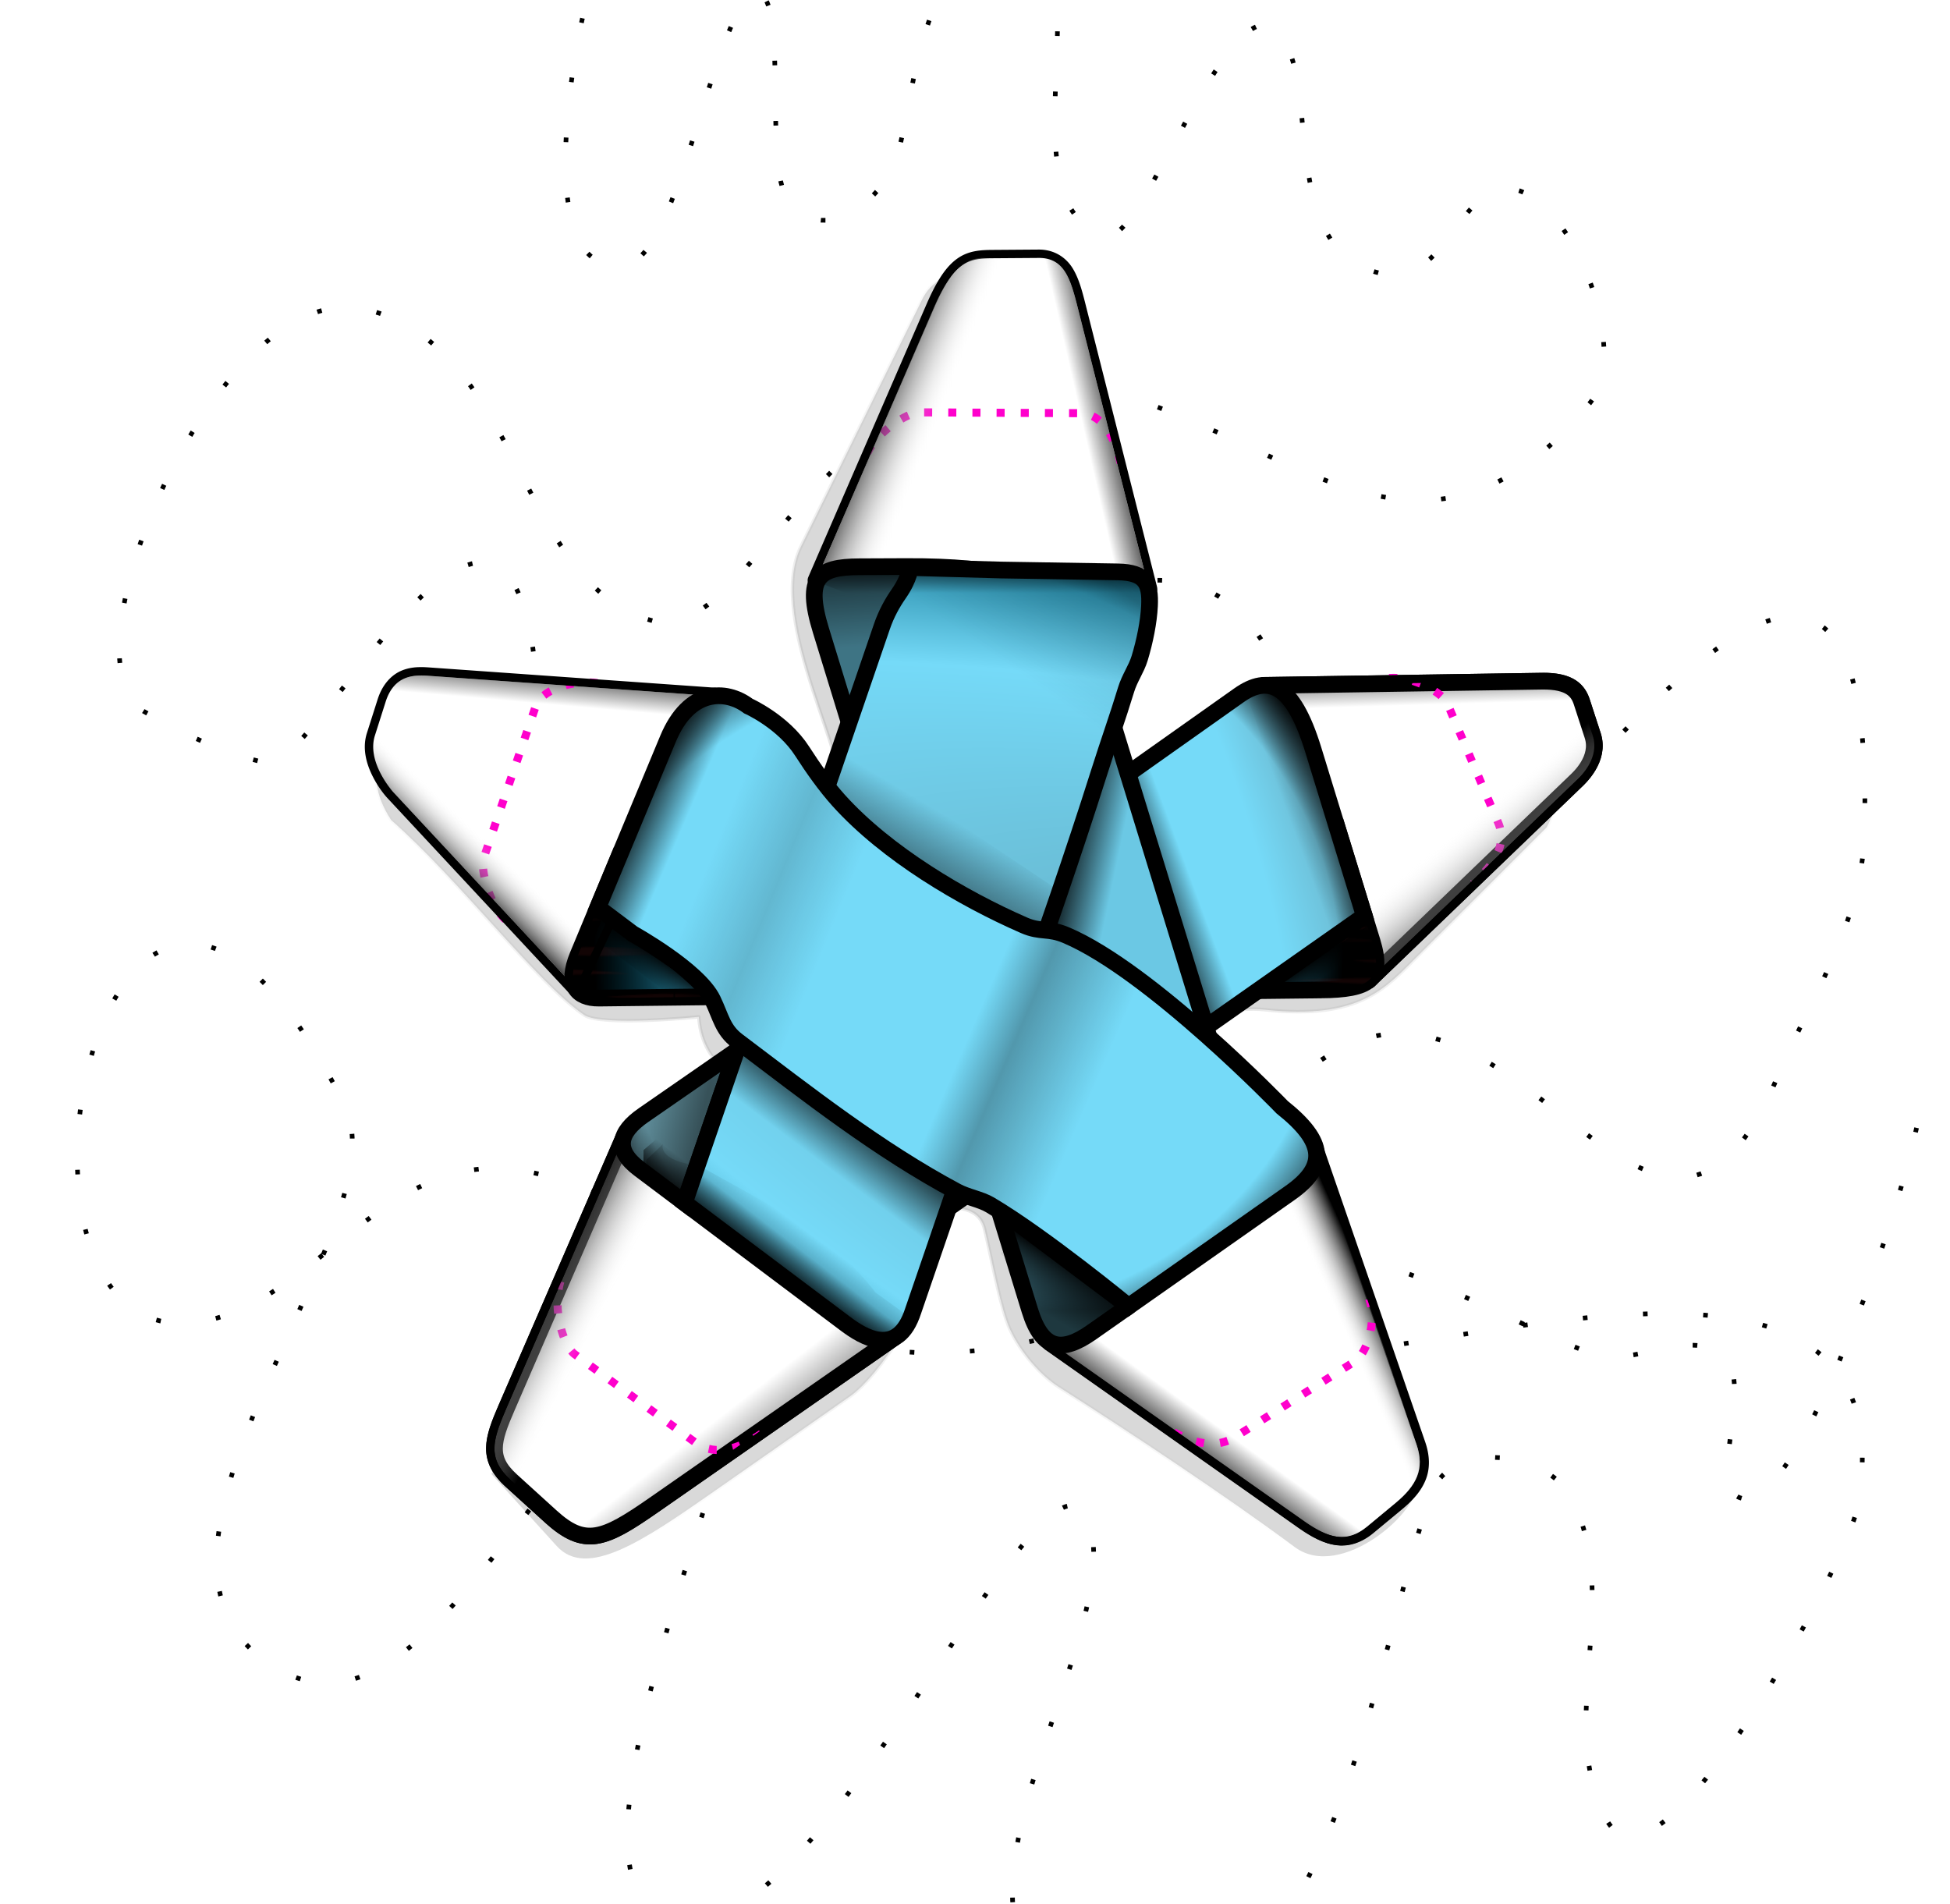 <?xml version="1.0" encoding="UTF-8" standalone="no"?>
<!-- Created with Inkscape (http://www.inkscape.org/) -->

<svg
   width="124.469mm"
   height="121.55mm"
   viewBox="0 0 124.469 121.55"
   version="1.1"
   id="svg22659"
   inkscape:version="1.2.1 (9c6d41e410, 2022-07-14)"
   sodipodi:docname="STAR-RIBBON.svg"
   xmlns:inkscape="http://www.inkscape.org/namespaces/inkscape"
   xmlns:sodipodi="http://sodipodi.sourceforge.net/DTD/sodipodi-0.dtd"
   xmlns:xlink="http://www.w3.org/1999/xlink"
   xmlns="http://www.w3.org/2000/svg"
   xmlns:svg="http://www.w3.org/2000/svg">
  <sodipodi:namedview
     id="namedview22661"
     pagecolor="#ffffff"
     bordercolor="#000000"
     borderopacity="0.25"
     inkscape:showpageshadow="2"
     inkscape:pageopacity="0.0"
     inkscape:pagecheckerboard="0"
     inkscape:deskcolor="#d1d1d1"
     inkscape:document-units="mm"
     showgrid="false"
     inkscape:zoom="1.0847989"
     inkscape:cx="331.39782"
     inkscape:cy="308.35207"
     inkscape:window-width="1920"
     inkscape:window-height="1017"
     inkscape:window-x="-8"
     inkscape:window-y="-8"
     inkscape:window-maximized="1"
     inkscape:current-layer="layer1" />
  <defs
     id="defs22656">
    <radialGradient
       inkscape:collect="always"
       xlink:href="#linearGradient22381"
       id="radialGradient22395"
       cx="1972.049"
       cy="784.679"
       fx="1972.049"
       fy="784.679"
       r="497.385"
       gradientTransform="matrix(1,0,0,1.072,-1507.355,-904.483)"
       gradientUnits="userSpaceOnUse" />
    <linearGradient
       inkscape:collect="always"
       id="linearGradient22381">
      <stop
         style="stop-color:#000000;stop-opacity:1;"
         offset="0"
         id="stop22377" />
      <stop
         style="stop-color:#000000;stop-opacity:0;"
         offset="1"
         id="stop22379" />
    </linearGradient>
    <filter
       inkscape:collect="always"
       style="color-interpolation-filters:sRGB"
       id="filter16735"
       x="-0.072"
       y="-0.067"
       width="1.145"
       height="1.134">
      <feGaussianBlur
         inkscape:collect="always"
         stdDeviation="25.708"
         id="feGaussianBlur16737" />
    </filter>
    <linearGradient
       inkscape:collect="always"
       xlink:href="#linearGradient8705"
       id="linearGradient8699"
       x1="1931.39"
       y1="466.919"
       x2="2090.784"
       y2="430.753"
       gradientUnits="userSpaceOnUse"
       gradientTransform="matrix(0.087,0,0,0.087,-98.498,35.684)" />
    <linearGradient
       inkscape:collect="always"
       id="linearGradient8705">
      <stop
         style="stop-color:#ffffff;stop-opacity:1;"
         offset="0.793"
         id="stop8701" />
      <stop
         style="stop-color:#000000;stop-opacity:1;"
         offset="1"
         id="stop8703" />
    </linearGradient>
    <linearGradient
       inkscape:collect="always"
       xlink:href="#linearGradient8751"
       id="linearGradient8745"
       gradientUnits="userSpaceOnUse"
       x1="1976.226"
       y1="493.836"
       x2="1876.742"
       y2="454.555"
       gradientTransform="matrix(0.087,0,0,0.087,-98.498,35.684)" />
    <linearGradient
       inkscape:collect="always"
       id="linearGradient8751">
      <stop
         style="stop-color:#ffffff;stop-opacity:0"
         offset="0.499"
         id="stop8747" />
      <stop
         style="stop-color:#000000;stop-opacity:1;"
         offset="1"
         id="stop8749" />
    </linearGradient>
    <linearGradient
       inkscape:collect="always"
       xlink:href="#linearGradient5257"
       id="linearGradient8777"
       x1="2258.453"
       y1="783.392"
       x2="2252.427"
       y2="589.586"
       gradientUnits="userSpaceOnUse"
       gradientTransform="matrix(0.087,0,0,0.087,-98.498,35.684)" />
    <linearGradient
       inkscape:collect="always"
       id="linearGradient5257">
      <stop
         style="stop-color:#ffffff;stop-opacity:1;"
         offset="0.794"
         id="stop5253" />
      <stop
         style="stop-color:#000000;stop-opacity:1;"
         offset="1"
         id="stop5255" />
    </linearGradient>
    <linearGradient
       inkscape:collect="always"
       xlink:href="#linearGradient8787"
       id="linearGradient8781"
       gradientUnits="userSpaceOnUse"
       x1="2222.043"
       y1="650.216"
       x2="2339.655"
       y2="793.906"
       gradientTransform="matrix(0.087,0,0,0.087,-98.498,35.684)" />
    <linearGradient
       inkscape:collect="always"
       id="linearGradient8787">
      <stop
         style="stop-color:#ffffff;stop-opacity:0;"
         offset="0.654"
         id="stop8783" />
      <stop
         style="stop-color:#000000;stop-opacity:1;"
         offset="1"
         id="stop8785" />
    </linearGradient>
    <linearGradient
       inkscape:collect="always"
       xlink:href="#linearGradient10622"
       id="linearGradient8753"
       x1="1607.496"
       y1="778.089"
       x2="1624.024"
       y2="589.168"
       gradientUnits="userSpaceOnUse"
       gradientTransform="matrix(0.087,0,0,0.087,-98.498,35.684)" />
    <linearGradient
       inkscape:collect="always"
       id="linearGradient10622">
      <stop
         style="stop-color:#ffffff;stop-opacity:1;"
         offset="0.816"
         id="stop10618" />
      <stop
         style="stop-color:#000000;stop-opacity:1;"
         offset="1"
         id="stop10620" />
    </linearGradient>
    <linearGradient
       inkscape:collect="always"
       xlink:href="#linearGradient8763"
       id="linearGradient8757"
       gradientUnits="userSpaceOnUse"
       x1="1645.97"
       y1="704.13"
       x2="1594.637"
       y2="757.605"
       gradientTransform="matrix(0.087,0,0,0.087,-98.498,35.684)" />
    <linearGradient
       inkscape:collect="always"
       id="linearGradient8763">
      <stop
         style="stop-color:#ffffff;stop-opacity:0;"
         offset="0.502"
         id="stop8759" />
      <stop
         style="stop-color:#000000;stop-opacity:1;"
         offset="1"
         id="stop8761" />
    </linearGradient>
    <radialGradient
       inkscape:collect="always"
       xlink:href="#linearGradient3077"
       id="radialGradient3069"
       gradientUnits="userSpaceOnUse"
       gradientTransform="matrix(0.096,0.007,-0.018,0.258,-77.52,-151.312)"
       cx="1756.458"
       cy="861.527"
       fx="1756.458"
       fy="861.527"
       r="268.308" />
    <linearGradient
       inkscape:collect="always"
       id="linearGradient3077">
      <stop
         style="stop-color:#75daf8;stop-opacity:1;"
         offset="0"
         id="stop3071" />
      <stop
         style="stop-color:#75daf8;stop-opacity:1;"
         offset="0.598"
         id="stop3073" />
      <stop
         style="stop-color:#006380;stop-opacity:1;"
         offset="1"
         id="stop3075" />
    </linearGradient>
    <radialGradient
       inkscape:collect="always"
       xlink:href="#linearGradient13830"
       id="radialGradient13832"
       cx="1954.978"
       cy="937.604"
       fx="1954.978"
       fy="937.604"
       r="294.808"
       gradientTransform="matrix(0.083,6.1183026e-4,-0.001,0.161,-88.358,-48.27)"
       gradientUnits="userSpaceOnUse" />
    <linearGradient
       inkscape:collect="always"
       id="linearGradient13830">
      <stop
         style="stop-color:#000000;stop-opacity:0;"
         offset="0.687"
         id="stop13828" />
      <stop
         style="stop-color:#000000;stop-opacity:1;"
         offset="0.978"
         id="stop13826" />
    </linearGradient>
    <pattern
       inkscape:collect="always"
       xlink:href="#pattern6327"
       id="pattern2349"
       patternTransform="matrix(0.087,0.001,-0.001,0.087,-278.503,98.686)" />
    <pattern
       patternUnits="userSpaceOnUse"
       width="152.18"
       height="145.631"
       patternTransform="translate(-2093.635,944.109)"
       id="pattern6327">
      <path
         id="use6325"
         style="display:inline;opacity:0.15;fill:#782121;fill-opacity:1;stroke:none;stroke-width:1px;stroke-linecap:butt;stroke-linejoin:miter;stroke-opacity:1"
         d="M 102.877,0.004 C 83.408,0.091 44.59,2.026 44.59,2.026 c 0,0 38.836,1.297 58.287,1.293 13.471,-0.004 34.04,-0.583 49.303,-1.07 V 0.979 C 136.916,0.502 116.346,-0.055 102.877,0.004 Z M 2.203,6.756 C 1.448,6.756 0.713,6.758 -6.7288004e-5,6.764 V 13.334 C 22.808,13.323 68.342,9.979 68.342,9.979 c 0,0 -42.735,-3.205 -66.139,-3.223 z m 149.977,0.008 c -19.469,0.172 -58.287,3.773 -58.287,3.773 0,0 38.836,2.808 58.287,2.797 z M 70.685,15.702 c -13.587,0.011 -38.396,2.127 -38.396,2.127 0,0 26.435,2.206 39.676,2.215 11.292,0.008 33.838,-1.846 33.838,-1.846 0,0 -22.535,-2.377 -33.838,-2.49 -0.414,-0.004 -0.841,-0.008 -1.279,-0.008 z m -46.672,8.949 c -6.814,0.004 -16.433,0.536 -24.014,1.027 V 27.285 C 8.038,27.825 18.354,28.426 25.189,28.43 c 10.391,0.008 31.137,-1.398 31.137,-1.398 0,0 -20.737,-2.276 -31.137,-2.375 -0.381,-0.004 -0.772,-0.008 -1.176,-0.008 z m 128.166,0.416 c -6.328,0.725 -11.316,1.406 -11.316,1.406 0,0 5.027,0.669 11.316,1.393 z M 98.152,38.067 c -0.755,-5.67e-4 -1.49,0.002 -2.203,0.008 -19.469,0.172 -58.287,3.773 -58.287,3.773 0,0 38.836,2.808 58.287,2.797 15.648,-0.008 41.232,-1.548 56.23,-2.537 V 40.463 C 137.869,39.513 113.986,38.078 98.152,38.067 Z M -6.7288005e-5,40.463 v 1.645 C 6.863,41.655 12.111,41.289 12.111,41.289 c 0,0 -5.27,-0.372 -12.111,-0.826 z M 56.221,54.287 C 38.754,54.392 12.938,55.512 -6.7288005e-5,56.119 v 0.793 C 14.195,57.592 43.723,58.904 60.785,58.91 c 19.622,0.008 58.797,-1.713 58.797,-1.713 0,0 -39.157,-2.789 -58.797,-2.91 -1.438,-0.008 -2.964,-0.011 -4.564,0 z m 95.959,1.832 c -4.841,0.228 -8.154,0.393 -8.154,0.393 0,0 3.208,0.164 8.154,0.4 z M 1.734,71.645 c -0.595,-4.54e-4 -1.173,0.003 -1.734,0.008 v 5.174 C 17.962,76.815 53.82,74.184 53.82,74.184 c 0,0 -33.655,-2.525 -52.086,-2.539 z m 148.221,0 c -0.595,-4.54e-4 -1.173,0.003 -1.734,0.008 -15.332,0.135 -45.902,2.971 -45.902,2.971 0,0 30.584,2.211 45.902,2.203 1.19,-6.42e-4 2.627,-0.04 3.959,-0.062 v -5.086 c -0.72,-0.008 -1.544,-0.034 -2.225,-0.034 z M 49.211,84.76 c -0.522,-3.78e-4 -1.031,0.002 -1.523,0.008 -13.451,0.118 -40.272,2.592 -40.272,2.592 0,0 26.832,1.926 40.272,1.918 15.758,-0.008 47.219,-2.303 47.219,-2.303 0,0 -29.525,-2.201 -45.695,-2.213 z m 69.553,8.387 c -0.371,-4.16e-4 -0.732,0.002 -1.082,0.008 -9.561,0.118 -28.625,2.592 -28.625,2.592 0,0 19.072,1.926 28.625,1.918 11.201,-0.008 33.563,-2.303 33.563,-2.303 0,0 -20.987,-2.201 -32.48,-2.213 z M 51.644,107.12 c -14.516,0.065 -39.725,1.156 -51.645,1.707 v 0.512 C 8.871,109.622 35.15,110.437 51.644,110.434 c 22.808,-0.008 68.342,-1.709 68.342,-1.709 0,0 -45.537,-1.707 -68.342,-1.605 z m 49.303,7.844 c -19.469,0.115 -58.289,2.527 -58.289,2.527 0,0 38.838,1.879 58.289,1.871 14.077,-0.004 35.89,-0.835 51.232,-1.488 v -1.523 c -15.343,-0.655 -37.157,-1.47 -51.232,-1.387 z M -6.7288006e-5,116.35 v 1.523 C 9.515,117.468 17.109,117.116 17.109,117.116 c 0,0 -7.594,-0.359 -17.109,-0.766 z M 44.641,123.887 c -13.587,0.011 -38.396,2.127 -38.396,2.127 0,0 26.435,2.206 39.676,2.215 11.292,0.008 33.838,-1.846 33.838,-1.846 0,0 -22.535,-2.377 -33.838,-2.49 -0.414,-0.004 -0.841,-0.008 -1.279,-0.008 z m 80.32,7.879 c -12.502,0.008 -35.332,1.822 -35.332,1.822 0,0 24.324,1.95 36.508,1.957 7.262,0.004 19.282,-0.669 26.043,-1.082 v -0.836 c -6.759,-0.676 -18.775,-1.786 -26.043,-1.855 -0.381,-0.004 -0.772,-0.008 -1.176,-0.008 z M -6.7288006e-5,133.627 v 0.836 C 2.912,134.285 5.094,134.147 5.094,134.147 c 0,0 -2.181,-0.228 -5.094,-0.52 z M 59.957,139.112 c -0.748,-5.7e-4 -1.477,0.002 -2.184,0.008 -19.297,0.17 -57.773,3.742 -57.773,3.742 0,0 38.494,2.781 57.773,2.77 22.607,-0.011 67.738,-3.324 67.738,-3.324 0,0 -42.357,-3.178 -65.555,-3.195 z" />
    </pattern>
    <linearGradient
       inkscape:collect="always"
       xlink:href="#linearGradient5147"
       id="linearGradient8765"
       x1="1621.233"
       y1="1089.557"
       x2="1766.395"
       y2="1275.652"
       gradientUnits="userSpaceOnUse"
       gradientTransform="matrix(0.087,0,0,0.087,-98.498,35.684)" />
    <linearGradient
       inkscape:collect="always"
       id="linearGradient5147">
      <stop
         style="stop-color:#ffffff;stop-opacity:1;"
         offset="0.638"
         id="stop5143" />
      <stop
         style="stop-color:#000000;stop-opacity:1;"
         offset="1"
         id="stop5145" />
    </linearGradient>
    <linearGradient
       inkscape:collect="always"
       xlink:href="#linearGradient13090"
       id="linearGradient13084"
       gradientUnits="userSpaceOnUse"
       x1="1845.795"
       y1="1145.047"
       x2="1653.14"
       y2="1047.122"
       gradientTransform="matrix(0.087,0,0,0.087,-98.498,35.684)" />
    <linearGradient
       inkscape:collect="always"
       id="linearGradient13090">
      <stop
         style="stop-color:#ffffff;stop-opacity:0;"
         offset="0.742"
         id="stop13086" />
      <stop
         style="stop-color:#000000;stop-opacity:1;"
         offset="1"
         id="stop13088" />
    </linearGradient>
    <radialGradient
       inkscape:collect="always"
       xlink:href="#linearGradient5296"
       id="radialGradient3046"
       gradientUnits="userSpaceOnUse"
       gradientTransform="matrix(0.082,-0.053,0.168,0.26,-241.239,-69.793)"
       cx="1782.377"
       cy="914.283"
       fx="1782.377"
       fy="914.283"
       r="268.308" />
    <linearGradient
       inkscape:collect="always"
       id="linearGradient5296">
      <stop
         style="stop-color:#75daf8;stop-opacity:1;"
         offset="0"
         id="stop5290" />
      <stop
         style="stop-color:#75daf8;stop-opacity:1;"
         offset="0.7"
         id="stop5292" />
      <stop
         style="stop-color:#5f8d9a;stop-opacity:1;"
         offset="1"
         id="stop5294" />
    </linearGradient>
    <radialGradient
       inkscape:collect="always"
       xlink:href="#linearGradient5249"
       id="radialGradient3630"
       gradientUnits="userSpaceOnUse"
       gradientTransform="matrix(0.175,0.465,-4.489,1.685,5880.115,-1149.363)"
       cx="1170.005"
       cy="1009.292"
       fx="1170.005"
       fy="1009.292"
       r="268.308" />
    <linearGradient
       inkscape:collect="always"
       id="linearGradient5249">
      <stop
         style="stop-color:#ffffff;stop-opacity:1;"
         offset="0.699"
         id="stop5245" />
      <stop
         style="stop-color:#000000;stop-opacity:1;"
         offset="1"
         id="stop5247" />
    </linearGradient>
    <linearGradient
       inkscape:collect="always"
       xlink:href="#linearGradient5243"
       id="linearGradient8789"
       x1="-107.112"
       y1="188.665"
       x2="-105.483"
       y2="188.002"
       gradientUnits="userSpaceOnUse" />
    <linearGradient
       inkscape:collect="always"
       id="linearGradient5243">
      <stop
         style="stop-color:#ffffff;stop-opacity:1;"
         offset="0.715"
         id="stop5239" />
      <stop
         style="stop-color:#000000;stop-opacity:1;"
         offset="1"
         id="stop5241" />
    </linearGradient>
    <linearGradient
       inkscape:collect="always"
       xlink:href="#linearGradient8799"
       id="linearGradient8793"
       gradientUnits="userSpaceOnUse"
       x1="-106.269"
       y1="188.475"
       x2="-106.759"
       y2="189.174" />
    <linearGradient
       inkscape:collect="always"
       id="linearGradient8799">
      <stop
         style="stop-color:#ffffff;stop-opacity:1;"
         offset="0.631"
         id="stop8795" />
      <stop
         style="stop-color:#000000;stop-opacity:1;"
         offset="1"
         id="stop8797" />
    </linearGradient>
    <linearGradient
       inkscape:collect="always"
       xlink:href="#linearGradient8809"
       id="linearGradient8803"
       gradientUnits="userSpaceOnUse"
       x1="-106.269"
       y1="188.475"
       x2="-105.648"
       y2="188.187" />
    <linearGradient
       inkscape:collect="always"
       id="linearGradient8809">
      <stop
         style="stop-color:#ffffff;stop-opacity:0;"
         offset="0.63"
         id="stop8805" />
      <stop
         style="stop-color:#000000;stop-opacity:1;"
         offset="1"
         id="stop8807" />
    </linearGradient>
    <radialGradient
       inkscape:collect="always"
       xlink:href="#linearGradient5249"
       id="radialGradient22475"
       gradientUnits="userSpaceOnUse"
       gradientTransform="matrix(0.175,0.465,-4.489,1.685,5880.115,-1149.363)"
       cx="1170.005"
       cy="1009.292"
       fx="1170.005"
       fy="1009.292"
       r="268.308" />
    <radialGradient
       inkscape:collect="always"
       xlink:href="#linearGradient13818"
       id="radialGradient13820"
       cx="1985.392"
       cy="963.485"
       fx="1985.392"
       fy="963.485"
       r="150.145"
       gradientTransform="matrix(0.591,-0.021,0.006,0.164,-1101.97,-11.921)"
       gradientUnits="userSpaceOnUse" />
    <linearGradient
       inkscape:collect="always"
       id="linearGradient13818">
      <stop
         style="stop-color:#000000;stop-opacity:0.108;"
         offset="0.747"
         id="stop13816" />
      <stop
         style="stop-color:#000000;stop-opacity:1;"
         offset="1"
         id="stop13814" />
    </linearGradient>
    <radialGradient
       inkscape:collect="always"
       xlink:href="#linearGradient16351"
       id="radialGradient3000"
       gradientUnits="userSpaceOnUse"
       gradientTransform="matrix(-0.047,0.124,-0.544,-0.209,685.227,74.086)"
       cx="1890.515"
       cy="792.878"
       fx="1890.515"
       fy="792.878"
       r="268.308" />
    <linearGradient
       inkscape:collect="always"
       id="linearGradient16351">
      <stop
         style="stop-color:#486871;stop-opacity:1;"
         offset="0"
         id="stop16345" />
      <stop
         style="stop-color:#75daf8;stop-opacity:1;"
         offset="0.848"
         id="stop16347" />
      <stop
         style="stop-color:#137693;stop-opacity:1;"
         offset="1"
         id="stop16349" />
    </linearGradient>
    <linearGradient
       inkscape:collect="always"
       xlink:href="#linearGradient22381"
       id="linearGradient8689"
       x1="1862.919"
       y1="897.71"
       x2="1831.08"
       y2="940.134"
       gradientUnits="userSpaceOnUse"
       gradientTransform="matrix(0.087,0,0,0.087,-98.498,35.684)" />
    <linearGradient
       inkscape:collect="always"
       xlink:href="#linearGradient22381"
       id="linearGradient14878"
       gradientUnits="userSpaceOnUse"
       x1="1884.318"
       y1="852.748"
       x2="1829.88"
       y2="944.061"
       gradientTransform="matrix(-0.087,0,0,-0.087,234.513,181.791)" />
    <radialGradient
       inkscape:collect="always"
       xlink:href="#linearGradient13842"
       id="radialGradient13844"
       cx="1970.034"
       cy="971.724"
       fx="1970.034"
       fy="971.724"
       r="270.995"
       gradientTransform="matrix(0.123,-0.002,0.002,0.125,-170.703,-9.82)"
       gradientUnits="userSpaceOnUse" />
    <linearGradient
       inkscape:collect="always"
       id="linearGradient13842">
      <stop
         style="stop-color:#000000;stop-opacity:0;"
         offset="0.695"
         id="stop13840" />
      <stop
         style="stop-color:#000000;stop-opacity:1;"
         offset="0.79"
         id="stop13838" />
    </linearGradient>
    <radialGradient
       inkscape:collect="always"
       xlink:href="#linearGradient13854"
       id="radialGradient13856"
       cx="1912.013"
       cy="962.521"
       fx="1912.013"
       fy="962.521"
       r="167.66"
       gradientTransform="matrix(0.252,0.097,-0.064,0.166,-350.002,-240.188)"
       gradientUnits="userSpaceOnUse" />
    <linearGradient
       inkscape:collect="always"
       id="linearGradient13854">
      <stop
         style="stop-color:#000000;stop-opacity:0;"
         offset="0.805"
         id="stop13852" />
      <stop
         style="stop-color:#000000;stop-opacity:1;"
         offset="1"
         id="stop13850" />
    </linearGradient>
    <radialGradient
       inkscape:collect="always"
       xlink:href="#linearGradient13866"
       id="radialGradient13868"
       cx="1940.173"
       cy="995.884"
       fx="1940.173"
       fy="995.884"
       r="265.493"
       gradientTransform="matrix(0.213,-0.007,0.006,0.183,-347.554,-59.796)"
       gradientUnits="userSpaceOnUse" />
    <linearGradient
       inkscape:collect="always"
       id="linearGradient13866">
      <stop
         style="stop-color:#000000;stop-opacity:0;"
         offset="0.422"
         id="stop13864" />
      <stop
         style="stop-color:#000000;stop-opacity:1;"
         offset="0.514"
         id="stop13862" />
    </linearGradient>
    <linearGradient
       inkscape:collect="always"
       xlink:href="#linearGradient22381"
       id="linearGradient8697"
       x1="2038.265"
       y1="730.361"
       x2="2080.497"
       y2="739.167"
       gradientUnits="userSpaceOnUse"
       gradientTransform="matrix(0.087,0,0,0.087,-98.498,35.684)" />
    <linearGradient
       inkscape:collect="always"
       xlink:href="#linearGradient22381"
       id="linearGradient5495"
       x1="2011.91"
       y1="517.17"
       x2="2011.937"
       y2="545.74"
       gradientUnits="userSpaceOnUse"
       gradientTransform="matrix(0.087,0,0,0.087,-98.498,35.684)" />
    <linearGradient
       inkscape:collect="always"
       xlink:href="#linearGradient22381"
       id="linearGradient5631"
       x1="1712.401"
       y1="723.654"
       x2="1751.086"
       y2="740.283"
       gradientUnits="userSpaceOnUse"
       gradientTransform="matrix(0.087,0,0,0.087,-98.498,35.684)" />
    <linearGradient
       inkscape:collect="always"
       xlink:href="#linearGradient22381"
       id="linearGradient8813"
       gradientUnits="userSpaceOnUse"
       x1="2011.614"
       y1="480.08"
       x2="2012.41"
       y2="556.24"
       gradientTransform="matrix(0.026,0.073,-0.083,0.021,88.493,-57.677)" />
    <linearGradient
       inkscape:collect="always"
       xlink:href="#linearGradient22381"
       id="linearGradient8817"
       gradientUnits="userSpaceOnUse"
       gradientTransform="matrix(-0.061,-0.047,0.058,-0.063,150.473,251.868)"
       x1="2011.91"
       y1="517.17"
       x2="2011.937"
       y2="545.74" />
    <linearGradient
       inkscape:collect="always"
       xlink:href="#linearGradient22381"
       id="linearGradient10045"
       gradientUnits="userSpaceOnUse"
       gradientTransform="matrix(-0.062,0.046,-0.044,-0.073,234.85,73.756)"
       x1="2008.526"
       y1="499.505"
       x2="2006.072"
       y2="560.092" />
    <linearGradient
       inkscape:collect="always"
       xlink:href="#linearGradient22381"
       id="linearGradient10049"
       gradientUnits="userSpaceOnUse"
       gradientTransform="matrix(-0.063,-0.045,0.056,-0.065,155.616,248.677)"
       x1="2013.911"
       y1="449.215"
       x2="2012.41"
       y2="556.24" />
    <linearGradient
       inkscape:collect="always"
       xlink:href="#linearGradient22381"
       id="linearGradient10185"
       x1="2043.744"
       y1="1035.298"
       x2="2022.245"
       y2="1072.291"
       gradientUnits="userSpaceOnUse"
       gradientTransform="matrix(0.087,0,0,0.087,-98.498,35.684)" />
    <linearGradient
       inkscape:collect="always"
       xlink:href="#linearGradient22381"
       id="linearGradient10189"
       gradientUnits="userSpaceOnUse"
       x1="2043.744"
       y1="1035.298"
       x2="2031.71"
       y2="1052.578"
       gradientTransform="matrix(0.087,0,0,0.087,-125.294,15.617)" />
    <linearGradient
       inkscape:collect="always"
       xlink:href="#linearGradient22381"
       id="linearGradient10193"
       gradientUnits="userSpaceOnUse"
       x1="2043.744"
       y1="1035.298"
       x2="2031.71"
       y2="1052.578"
       gradientTransform="matrix(0.019,-0.059,0.073,0.016,-20.21,210.912)" />
    <linearGradient
       inkscape:collect="always"
       xlink:href="#linearGradient22381"
       id="linearGradient11440"
       x1="2098.175"
       y1="766.892"
       x2="2133.18"
       y2="753.962"
       gradientUnits="userSpaceOnUse"
       gradientTransform="matrix(0.087,0,0,0.087,-98.498,35.684)" />
    <linearGradient
       inkscape:collect="always"
       xlink:href="#linearGradient13076"
       id="linearGradient13078"
       x1="1735.384"
       y1="922.844"
       x2="1773.974"
       y2="932.774"
       gradientUnits="userSpaceOnUse"
       gradientTransform="matrix(0.087,0,0,0.087,-98.498,35.684)" />
    <linearGradient
       inkscape:collect="always"
       id="linearGradient13076">
      <stop
         style="stop-color:#000000;stop-opacity:0;"
         offset="0"
         id="stop13074" />
      <stop
         style="stop-color:#000000;stop-opacity:1;"
         offset="1"
         id="stop13072" />
    </linearGradient>
    <linearGradient
       inkscape:collect="always"
       xlink:href="#linearGradient14858"
       id="linearGradient14860"
       x1="1875.225"
       y1="876.919"
       x2="2109.174"
       y2="977.896"
       gradientUnits="userSpaceOnUse"
       gradientTransform="matrix(0.087,0,0,0.087,-98.498,35.684)" />
    <linearGradient
       inkscape:collect="always"
       id="linearGradient14858">
      <stop
         style="stop-color:#000000;stop-opacity:0;"
         offset="0.334"
         id="stop14862" />
      <stop
         style="stop-color:#000000;stop-opacity:1;"
         offset="0.462"
         id="stop14854" />
      <stop
         style="stop-color:#000000;stop-opacity:0;"
         offset="0.725"
         id="stop14856" />
    </linearGradient>
    <linearGradient
       inkscape:collect="always"
       xlink:href="#linearGradient14874"
       id="linearGradient14866"
       gradientUnits="userSpaceOnUse"
       x1="1707.859"
       y1="741.602"
       x2="1980.979"
       y2="853.262"
       gradientTransform="matrix(0.087,0,0,0.087,-98.498,35.684)" />
    <linearGradient
       inkscape:collect="always"
       id="linearGradient14874">
      <stop
         style="stop-color:#000000;stop-opacity:0;"
         offset="0.228"
         id="stop14868" />
      <stop
         style="stop-color:#000000;stop-opacity:0.53"
         offset="0.406"
         id="stop14870" />
      <stop
         style="stop-color:#000000;stop-opacity:0;"
         offset="0.575"
         id="stop14872" />
    </linearGradient>
    <linearGradient
       inkscape:collect="always"
       xlink:href="#linearGradient14932"
       id="linearGradient14924"
       gradientUnits="userSpaceOnUse"
       x1="2099.758"
       y1="535.547"
       x2="2023.912"
       y2="642.894"
       gradientTransform="matrix(0.087,0,0,0.087,-98.498,35.684)" />
    <linearGradient
       inkscape:collect="always"
       id="linearGradient14932">
      <stop
         style="stop-color:#000000;stop-opacity:0;"
         offset="0.003"
         id="stop14926" />
      <stop
         style="stop-color:#000000;stop-opacity:0.53"
         offset="0.131"
         id="stop14928" />
      <stop
         style="stop-color:#000000;stop-opacity:0;"
         offset="0.835"
         id="stop14930" />
    </linearGradient>
    <radialGradient
       inkscape:collect="always"
       xlink:href="#linearGradient5249"
       id="radialGradient22654"
       gradientUnits="userSpaceOnUse"
       gradientTransform="matrix(0.175,0.465,-4.489,1.685,5880.115,-1149.363)"
       cx="1170.005"
       cy="1009.292"
       fx="1170.005"
       fy="1009.292"
       r="268.308" />
  </defs>
  <g
     inkscape:label="Calque 1"
     inkscape:groupmode="layer"
     id="layer1"
     transform="translate(-11.114,-45.322)">
    <path
       style="font-variation-settings:normal;fill:none;fill-opacity:1;stroke:#000000;stroke-width:0.296;stroke-linecap:butt;stroke-linejoin:round;stroke-miterlimit:2.6;stroke-dasharray:0.296, 3.55;stroke-dashoffset:0;stroke-opacity:1;paint-order:markers stroke fill;stop-color:#000000"
       d="m 48.291,46.487 c -0.535,2.285 -3.348,17.285 3.01,15.617 3.406,-0.894 5.777,-18.352 8.418,-17.056 1.538,0.755 0.302,10.421 1.505,12.654 1.966,3.65 6.118,0.647 7.101,-2.243 1.134,-3.335 1.623,-15.844 8.653,-13.501 4.186,1.395 -1.818,17.16 4.891,18.368 2.524,0.454 9.31,-20.908 11.897,-10.623 0.857,3.408 0.13,10.479 4.044,12.527 6.136,3.21 6.201,-7.116 10.91,-4.444 3.346,1.898 6.354,10.235 3.856,13.289 C 100.06,86.372 90.103,68.293 74.954,69.721 63.04,70.845 58.423,86.444 52.805,84.957 44.081,82.648 44.459,67.487 34.465,65.066 25.092,62.795 14.774,87.554 20.264,90.713 c 2.504,1.441 5.173,2.726 7.994,3.343 2.701,0.591 14.883,-24.024 16.976,-6.56 0.527,4.397 -0.787,9.84 1.317,13.924 9.61,18.654 26.044,-16.318 35.457,-18.664 16.294,-4.061 10.285,24.376 18.434,22.473 7.519,-1.756 30.74,-40.708 29.673,-6.602 -0.177,5.644 -3.438,10.397 -5.549,15.447 -7.239,17.32 -15.794,-6.449 -26.804,-2.285 -8.838,3.342 -8.47,15.448 -17.446,18.241 -20.628,6.417 -22.812,-7.774 -35.88,-9.988 -8.811,-1.493 -13.254,8.702 -20.832,9.692 -14.973,1.956 -5.54,-44.074 9.499,-13.881 3.9,7.83 -16.632,29.436 -3.997,36.143 10.281,5.457 18.288,-20.469 28.874,-21.88 4.689,-0.625 -14.882,38.234 -2.822,37.962 9.3,-0.209 23.011,-33.13 25.488,-25.52 2.309,7.094 -10.786,24.856 -1.599,29.794 16.425,8.828 20.133,-23.639 23.513,-31.868 1.36,-3.311 7.196,-2.407 8.7,0.212 3.602,6.274 -0.899,14.46 2.351,20.695 3.356,6.439 15.461,-16.411 16.083,-19.933 4.431,-25.124 -42.713,-2.235 -40.113,-12.316 2.567,-9.953 19.792,2.293 24.03,2.751 2.331,0.252 4.887,-1.377 7.101,-0.381 2.944,1.325 -1.251,9.601 1.975,9.48 3.066,-0.115 8.981,-15.674 10.763,-23.68"
       id="path22375"
       sodipodi:nodetypes="csssssssssssssssscssssssssssssssssssssssc" />
    <path
       id="path16353"
       style="font-variation-settings:normal;opacity:0.383;mix-blend-mode:normal;fill:#000000;fill-opacity:1;stroke:url(#radialGradient22395);stroke-width:2.54;stroke-linecap:butt;stroke-linejoin:round;stroke-miterlimit:2.6;stroke-dasharray:none;stroke-dashoffset:0;stroke-opacity:1;paint-order:markers stroke fill;filter:url(#filter16735);stop-color:#000000"
       d="m 509.487,-522.062 c -26.65,-0.516 -60.562,-28.031 -78.39,4.246 l -89.472,182.382 c -26.85,54.731 41.915,167.428 23.032,171.805 -55.824,-44.858 -137.575,-49.24 -205.716,-42.935 -24.437,-17.101 -168.479,-6.128 -118.064,71.9 51.945,45.891 106.777,119.113 141.553,142.998 12.646,8.686 84.186,1.404 84.186,1.404 0.982,15.393 6.839,29.201 20.783,40.381 0,0 -44.114,44.647 -67.063,52.986 C 176.091,174.238 114.501,345.179 114.501,345.179 l 47.854,52.783 c 22.035,24.304 62.976,-3.343 115.649,-40.164 l 99.715,-69.706 c 20.972,-14.661 62.083,-74.375 47.325,-95.209 16.215,-16.757 11.361,-52.747 19.811,-45.958 5.627,4.521 27.008,-0.544 31.487,18.656 6.213,26.629 11.908,58.971 18.708,73.713 7.71,16.715 22.583,33.663 35.408,41.836 52.769,33.629 122.608,79.877 173.53,117.706 33.91,25.192 93.36,-27.324 89.525,-48.434 -3.706,-20.397 -6.891,-45.298 -29.49,-71.275 -25.287,-73.27 -40.077,-156.932 -103.92,-208.151 -69.442,-44.632 -18.46,-70.824 21.65,-66.479 70.386,7.623 88.967,-16.035 113.069,-40.088 l 93.958,-93.766 c 0,0 27.678,-52.002 -7.594,-75.193 -79.28,-13.077 -172.979,-19.744 -244.688,20.362 -37.997,39.322 -89.783,5.352 -53.842,-41.082 25.928,-85.249 -34.642,-167.467 -38.235,-253.096 -6.144,-17.923 -34.934,-43.697 -34.934,-43.697 z m 84.311,256.067 0.098,0.149 z M 489.637,183.34 c 11.614,8.718 14.739,11.063 0,0 z m 52.316,39.292 2.041,1.535 z"
       sodipodi:nodetypes="ccscccsccccssscssssssccsscccccccccccccc"
       transform="matrix(0.087,0,0,0.087,32.522,109.379)" />
    <path
       style="font-variation-settings:normal;fill:url(#linearGradient8699);fill-opacity:1;stroke:none;stroke-width:1.067;stroke-linecap:butt;stroke-linejoin:round;stroke-miterlimit:2.6;stroke-dasharray:none;stroke-dashoffset:0;stroke-opacity:1;paint-order:markers stroke fill;stop-color:#000000"
       d="m 63.2,82.364 7.534,-17.386 c 1.319,-3.043 2.242,-3.161 3.75,-3.172 l 2.93,-0.021 c 1.72,-0.012 2.066,1.494 2.557,3.436 l 4.475,17.681 z"
       id="path9854"
       sodipodi:nodetypes="csssscc" />
    <path
       style="font-variation-settings:normal;fill:none;fill-opacity:1;stroke:#ff00cc;stroke-width:0.514;stroke-linecap:butt;stroke-linejoin:round;stroke-miterlimit:2.6;stroke-dasharray:0.514,1.028;stroke-dashoffset:0;stroke-opacity:1;paint-order:markers stroke fill;stop-color:#000000"
       d="m 66.488,74.213 c 0.564,-1.258 2.522,-2.575 3.315,-2.571 l 10.238,0.054 c 0.968,0.005 2.033,0.707 2.623,3.227"
       id="path17393"
       sodipodi:nodetypes="cssc" />
    <path
       id="path17351"
       style="color:#000000;fill:#000000;stroke-width:0.087;stroke-linejoin:round;stroke-miterlimit:2.6;paint-order:markers stroke fill"
       d="m 77.411,61.252 -2.93,0.021 c -0.767,0.006 -1.534,0.042 -2.25,0.546 -0.716,0.504 -1.31,1.386 -1.987,2.947 l -7.534,17.386 a 0.534,0.534 0 0 0 0.476,0.746 l 21.248,0.539 a 0.534,0.534 0 0 0 0.531,-0.664 L 80.49,65.091 c -0.245,-0.968 -0.448,-1.863 -0.875,-2.59 -0.427,-0.727 -1.187,-1.256 -2.203,-1.249 z m 0.004,0.534 c 1.72,-0.012 2.066,1.494 2.557,3.436 L 84.448,82.904 63.2,82.364 70.735,64.979 c 1.319,-3.043 2.242,-3.161 3.75,-3.172 z" />
    <path
       style="font-variation-settings:normal;fill:url(#linearGradient8745);fill-opacity:1;stroke:none;stroke-width:1.067;stroke-linecap:butt;stroke-linejoin:miter;stroke-miterlimit:2.6;stroke-dasharray:none;stroke-dashoffset:0;stroke-opacity:1;paint-order:markers stroke fill;stop-color:#000000"
       d="m 63.2,82.364 7.541,-17.459 c 1.675,-3.879 3.37,-3.038 3.696,-3.049 0,0 1.936,0.036 2.904,0.054 3.329,0.061 2.665,3.114 3.11,4.904 l 3.996,16.09 z"
       id="path8731"
       sodipodi:nodetypes="cscsscc" />
    <path
       style="font-variation-settings:normal;display:inline;fill:url(#linearGradient8777);fill-opacity:1;stroke:#000000;stroke-width:1.067;stroke-linecap:butt;stroke-linejoin:round;stroke-miterlimit:2.6;stroke-dasharray:none;stroke-dashoffset:0;stroke-opacity:1;paint-order:markers stroke fill;stop-color:#000000"
       d="m 91.183,96.904 7.014,6.879 c -1.324,2.555 -0.11,3.333 0.286,4.109 L 111.647,95.228 c 0.246,-0.236 1.618,-1.456 1.128,-2.963 l -0.694,-2.134 c -0.23,-0.707 -0.734,-1.357 -2.548,-1.33 l -17.732,0.27 v 0 z"
       id="path12804"
       sodipodi:nodetypes="cccssssccc"
       inkscape:transform-center-x="-0.33725991"
       inkscape:transform-center-y="-0.020344911" />
    <path
       style="font-variation-settings:normal;fill:none;fill-opacity:1;stroke:#ff00cc;stroke-width:0.514;stroke-linecap:butt;stroke-linejoin:round;stroke-miterlimit:2.6;stroke-dasharray:0.514,1.028;stroke-dashoffset:0;stroke-opacity:1;paint-order:markers stroke fill;stop-color:#000000"
       d="m 99.787,88.6 c 1.598,-0.121 3.42,0.944 3.721,1.651 l 3.242,7.6 c 0.299,0.702 0.533,2.005 -1.624,3.848"
       id="path20083"
       sodipodi:nodetypes="cssc" />
    <path
       style="font-variation-settings:normal;display:inline;fill:url(#linearGradient8781);fill-opacity:1;stroke:none;stroke-width:1.067;stroke-linecap:butt;stroke-linejoin:miter;stroke-miterlimit:2.6;stroke-dasharray:none;stroke-dashoffset:0;stroke-opacity:1;paint-order:markers stroke fill;stop-color:#000000"
       d="m 91.183,96.904 7.014,6.879 c -1.324,2.555 -0.11,3.333 0.286,4.109 L 111.647,95.228 c 0.623,-0.599 1.886,-1.686 0.998,-3.587 l -0.679,-1.455 c -0.358,-0.767 -0.429,-1.416 -2.434,-1.385 l -17.732,0.27 v 0 z"
       id="path8779"
       sodipodi:nodetypes="cccssssccc"
       inkscape:transform-center-x="-0.3372608"
       inkscape:transform-center-y="-0.020345127" />
    <path
       style="font-variation-settings:normal;fill:url(#linearGradient8753);fill-opacity:1;stroke:none;stroke-width:1.067;stroke-linecap:butt;stroke-linejoin:round;stroke-miterlimit:2.6;stroke-dasharray:none;stroke-dashoffset:0;stroke-opacity:1;paint-order:markers stroke fill;stop-color:#000000"
       d="M 38.517,88.462 56.691,89.749 47.835,108.355 36.229,95.896 c -0.199,-0.213 -1.703,-1.995 -1.185,-3.624 l 0.685,-2.153 c 0.559,-1.758 1.872,-1.722 2.789,-1.657 z"
       id="path9929"
       sodipodi:nodetypes="sccssss" />
    <path
       style="font-variation-settings:normal;fill:none;fill-opacity:1;stroke:#ff00cc;stroke-width:0.514;stroke-linecap:butt;stroke-linejoin:round;stroke-miterlimit:2.6;stroke-dasharray:0.514,1.028;stroke-dashoffset:0;stroke-opacity:1;paint-order:markers stroke fill;stop-color:#000000"
       d="m 43.375,104.025 c -1.012,-0.936 -1.635,-3.212 -1.378,-3.963 l 3.32,-9.685 c 0.314,-0.915 2.097,-1.709 4.026,-1.443"
       id="path17209"
       sodipodi:nodetypes="cssc" />
    <path
       style="font-variation-settings:normal;fill:none;fill-opacity:1;stroke:#ff00cc;stroke-width:0.514;stroke-linecap:butt;stroke-linejoin:round;stroke-miterlimit:2.6;stroke-dasharray:0.514,1.028;stroke-dashoffset:0;stroke-opacity:1;paint-order:markers stroke fill;stop-color:#000000"
       d="m 98.509,128.225 c 0.531,1.534 -0.199,3.543 -0.91,3.992 l -7.637,4.821 c -0.705,0.445 -2.095,0.957 -4.677,-0.746"
       id="path20094"
       sodipodi:nodetypes="cssc" />
    <path
       style="font-variation-settings:normal;fill:url(#linearGradient8757);fill-opacity:1;stroke:none;stroke-width:1.067;stroke-linecap:butt;stroke-linejoin:miter;stroke-miterlimit:2.6;stroke-dasharray:none;stroke-dashoffset:0;stroke-opacity:1;paint-order:markers stroke fill;stop-color:#000000"
       d="M 38.517,88.462 56.691,89.749 47.835,108.355 36.229,95.896 c -0.28,-0.3 -1.55,-1.554 -1.516,-2.502 0.058,-1.625 0.615,-2.874 0.983,-3.755 0.51,-1.222 1.19,-1.293 2.821,-1.178 z"
       id="path8755"
       sodipodi:nodetypes="sccssss" />
    <path
       id="path20026"
       style="color:#000000;fill:#000000;stroke-width:0.087;stroke-linejoin:round;stroke-miterlimit:2.6;paint-order:markers stroke fill"
       d="m 109.703,88.267 c -0.059,-4.38e-4 -0.118,-2.59e-4 -0.179,6.95e-4 l -17.732,0.27 a 0.534,0.534 0 0 0 -0.524,0.492 l -0.618,7.834 a 0.534,0.534 0 0 0 0.158,0.423 l 6.754,6.623 c -0.526,1.165 -0.587,2.072 -0.378,2.753 0.232,0.755 0.693,1.218 0.823,1.473 a 0.534,0.534 0 0 0 0.845,0.142 L 112.017,95.612 c 0.191,-0.184 1.872,-1.647 1.265,-3.512 l -0.694,-2.134 c -0.136,-0.417 -0.394,-0.897 -0.897,-1.223 -0.471,-0.306 -1.109,-0.469 -1.987,-0.476 z m -0.005,0.534 c 1.679,0.014 2.159,0.646 2.382,1.331 l 0.694,2.134 c 0.49,1.507 -0.882,2.727 -1.128,2.963 L 98.483,107.892 c -0.396,-0.776 -1.61,-1.554 -0.286,-4.109 l -7.014,-6.879 0.618,-7.834 17.732,-0.27 c 0.057,-8.09e-4 0.112,-8.09e-4 0.166,-6.07e-4 z" />
    <path
       id="path10880"
       style="font-variation-settings:normal;fill:url(#radialGradient3069);fill-opacity:1;stroke:#000000;stroke-width:1.067;stroke-linecap:butt;stroke-linejoin:miter;stroke-miterlimit:2.6;stroke-dasharray:none;stroke-dashoffset:0;stroke-opacity:1;paint-order:markers stroke fill;stop-color:#000000"
       d="m 50.442,100.436 -2.447,5.879 c -0.769,1.848 -0.085,2.73 1.356,2.714 l 7.501,-0.085 z m 45.002,8.073 -9.652,0.109 10.791,-10.089 2.111,6.87 c 0.764,2.486 -0.181,3.076 -3.25,3.111 z" />
    <path
       id="path13824"
       style="font-variation-settings:normal;fill:url(#radialGradient13832);fill-opacity:1;stroke:none;stroke-width:1.067;stroke-linecap:butt;stroke-linejoin:miter;stroke-miterlimit:2.6;stroke-dasharray:none;stroke-dashoffset:0;stroke-opacity:1;paint-order:markers stroke fill;stop-color:#000000"
       d="m 50.442,100.436 -2.447,5.879 c -0.769,1.848 -0.085,2.73 1.356,2.714 l 7.501,-0.085 z m 45.002,8.073 -9.652,0.109 10.791,-10.089 2.111,6.87 c 0.764,2.486 -0.181,3.076 -3.25,3.111 z" />
    <path
       id="path10566"
       style="font-variation-settings:normal;fill:url(#pattern2349);fill-opacity:1;stroke:none;stroke-width:1.067;stroke-linecap:butt;stroke-linejoin:miter;stroke-miterlimit:2.6;stroke-dasharray:none;stroke-dashoffset:0;stroke-opacity:1;paint-order:markers stroke fill;stop-color:#000000"
       d="m 50.442,100.436 -2.447,5.879 c -0.769,1.848 -0.085,2.73 1.356,2.714 l 7.501,-0.085 z m 45.002,8.073 -9.652,0.109 10.791,-10.089 2.111,6.87 c 0.764,2.486 -0.181,3.076 -3.25,3.111 z" />
    <path
       id="path17341"
       style="color:#000000;fill:#000000;stroke-width:0.087;stroke-linejoin:round;stroke-miterlimit:2.6;paint-order:markers stroke fill"
       d="m 37.963,87.904 c -0.072,3.48e-4 -0.146,0.002 -0.221,0.006 -0.301,0.017 -0.624,0.071 -0.949,0.199 -0.65,0.257 -1.256,0.852 -1.573,1.847 l -0.685,2.153 c -0.321,1.01 -0.015,2 0.355,2.742 0.37,0.743 0.802,1.25 0.949,1.407 l 11.606,12.459 a 0.534,0.534 0 0 0 0.872,-0.134 l 8.856,-18.606 a 0.534,0.534 0 0 0 -0.444,-0.762 l -18.173,-1.287 c -0.176,-0.012 -0.376,-0.026 -0.592,-0.025 z m 0.005,0.536 c 0.192,-0.002 0.378,0.01 0.55,0.022 L 56.691,89.749 47.835,108.355 36.229,95.896 c -0.199,-0.213 -1.703,-1.995 -1.185,-3.624 l 0.685,-2.153 c 0.454,-1.428 1.406,-1.672 2.239,-1.679 z" />
    <path
       style="font-variation-settings:normal;fill:url(#linearGradient8765);fill-opacity:1;stroke:#000000;stroke-width:1.067;stroke-linecap:butt;stroke-linejoin:round;stroke-miterlimit:2.6;stroke-dasharray:none;stroke-dashoffset:0;stroke-opacity:1;paint-order:markers stroke fill;stop-color:#000000"
       d="m 50.881,118.036 -7.417,17.109 c -0.924,2.131 -1.272,3.268 0.283,4.681 l 2.531,2.299 c 2.169,1.971 3.336,1.511 6.584,-0.75 l 15.337,-10.677 z"
       id="path9923"
       sodipodi:nodetypes="csssscc" />
    <path
       style="font-variation-settings:normal;fill:none;fill-opacity:1;stroke:#ff00cc;stroke-width:0.514;stroke-linecap:butt;stroke-linejoin:round;stroke-miterlimit:2.6;stroke-dasharray:0.514,1.028;stroke-dashoffset:0;stroke-opacity:1;paint-order:markers stroke fill;stop-color:#000000"
       d="m 46.882,127.12 c -0.533,1.784 0.2,4.122 0.914,4.644 l 7.669,5.609 c 0.708,0.518 2.103,1.113 4.697,-0.867"
       id="path20353"
       sodipodi:nodetypes="cssc" />
    <path
       style="font-variation-settings:normal;fill:url(#linearGradient13084);fill-opacity:1;stroke:none;stroke-width:1.067;stroke-linecap:butt;stroke-linejoin:round;stroke-miterlimit:2.6;stroke-dasharray:none;stroke-dashoffset:0;stroke-opacity:1;paint-order:markers stroke fill;stop-color:#000000"
       d="m 50.881,118.036 -7.417,17.109 c -0.924,2.131 -1.272,3.268 0.283,4.681 l 2.531,2.299 c 2.169,1.971 3.336,1.511 6.584,-0.75 l 15.337,-10.677 z"
       id="path13082"
       sodipodi:nodetypes="csssscc" />
    <path
       id="path20296"
       style="color:#000000;fill:#000000;stroke-width:0.087;stroke-linejoin:round;stroke-miterlimit:2.6;paint-order:markers stroke fill"
       d="m 50.899,117.502 a 0.534,0.534 0 0 0 -0.158,0.018 0.534,0.534 0 0 0 -0.35,0.303 L 42.975,134.933 c -0.466,1.075 -0.822,1.937 -0.832,2.816 -0.01,0.878 0.401,1.705 1.246,2.472 l 2.531,2.299 c 1.135,1.031 2.18,1.523 3.329,1.344 1.149,-0.179 2.284,-0.913 3.919,-2.051 l 15.337,-10.677 a 0.534,0.534 0 0 0 0.01,-0.869 l -17.318,-12.662 a 0.534,0.534 0 0 0 -0.297,-0.103 z m -0.018,0.533 17.318,12.662 -15.337,10.677 c -3.247,2.261 -4.414,2.721 -6.584,0.75 l -2.531,-2.299 c -1.555,-1.413 -1.206,-2.55 -0.283,-4.681 z" />
    <path
       id="path9858"
       style="font-variation-settings:normal;fill:url(#radialGradient3046);fill-opacity:1;stroke:#000000;stroke-width:1.067;stroke-linecap:butt;stroke-linejoin:miter;stroke-miterlimit:2.6;stroke-dasharray:none;stroke-dashoffset:0;stroke-opacity:1;paint-order:markers stroke fill;stop-color:#000000"
       d="m 58.128,112.388 -5.941,4.114 c -1.625,1.126 -1.84,2.245 -0.267,3.428 l 2.88,2.165 z m 36.5,-6.098 -26.92,18.904 c 5.192,-17.329 -17.025,8.719 -5.44,-6.346 l -4.14,-6.459 32.06,-22.68 c 1.855,-1.312 3.431,-0.827 4.751,3.469 1.086,3.535 2.172,7.071 3.259,10.606 z"
       sodipodi:nodetypes="csscccccccccc" />
    <g
       id="g17211"
       transform="matrix(10.36,0.167,-0.167,10.36,1225.37,-1802.404)"
       style="font-variation-settings:normal;display:inline;fill:url(#radialGradient3630);fill-opacity:1;stroke:#000000;stroke-width:0.103;stroke-linecap:butt;stroke-linejoin:miter;stroke-miterlimit:2.6;stroke-dasharray:none;stroke-dashoffset:0;stroke-opacity:1;paint-order:markers stroke fill;stop-color:#000000">
      <path
         style="font-variation-settings:normal;display:inline;opacity:1;fill:url(#linearGradient8789);fill-opacity:1;stroke:#000000;stroke-width:0.103;stroke-linecap:butt;stroke-linejoin:round;stroke-miterlimit:2.6;stroke-dasharray:none;stroke-dashoffset:0;stroke-opacity:1;paint-order:markers stroke fill;stop-color:#000000;stop-opacity:1"
         d="m -105.554,189.312 c 0.124,-0.107 0.176,-0.21 0.121,-0.361 l -0.652,-1.795 -1.14,0.973 -0.476,0.232 1.578,1.073 c 0.158,0.108 0.272,0.132 0.394,0.028 z"
         id="path6377"
         clip-path="none" />
      <path
         style="font-variation-settings:normal;display:inline;opacity:1;fill:url(#linearGradient8793);fill-opacity:1;stroke:none;stroke-width:0.103;stroke-linecap:butt;stroke-linejoin:round;stroke-miterlimit:2.6;stroke-dasharray:none;stroke-dashoffset:0;stroke-opacity:1;paint-order:markers stroke fill;stop-color:#000000;stop-opacity:1"
         d="m -105.554,189.312 c 0.124,-0.107 0.176,-0.21 0.121,-0.361 l -0.652,-1.795 -1.14,0.973 -0.476,0.232 1.578,1.073 c 0.158,0.108 0.272,0.132 0.394,0.028 z"
         id="path8791"
         clip-path="none" />
      <path
         style="font-variation-settings:normal;display:inline;opacity:1;fill:url(#linearGradient8803);fill-opacity:1;stroke:none;stroke-width:0.103;stroke-linecap:butt;stroke-linejoin:miter;stroke-miterlimit:2.6;stroke-dasharray:none;stroke-dashoffset:0;stroke-opacity:1;paint-order:markers stroke fill;stop-color:#000000;stop-opacity:1"
         d="m -105.554,189.312 c 0.124,-0.107 0.176,-0.21 0.121,-0.361 l -0.633,-1.802 -1.159,0.98 -0.476,0.232 1.578,1.073 c 0.158,0.108 0.272,0.132 0.394,0.028 z"
         id="path8801"
         clip-path="none"
         sodipodi:nodetypes="cccccccc" />
      <g
         id="path20085"
         clip-path="none"
         style="fill:url(#radialGradient22654)" />
    </g>
    <path
       style="font-variation-settings:normal;fill:none;fill-opacity:1;stroke:#ff00cc;stroke-width:0.514;stroke-linecap:butt;stroke-linejoin:round;stroke-miterlimit:2.6;stroke-dasharray:0.514,1.028;stroke-dashoffset:0;stroke-opacity:1;paint-order:markers stroke fill;stop-color:#000000"
       d="m 98.509,128.225 c 0.531,1.534 -0.199,3.543 -0.91,3.992 l -7.637,4.821 c -0.705,0.445 -2.095,0.957 -4.677,-0.746"
       id="path20094-8"
       sodipodi:nodetypes="cssc" />
    <path
       id="path20089"
       style="color:#000000;font-variation-settings:normal;display:inline;fill:#000000;fill-opacity:1;stroke:none;stroke-width:1.067;stroke-linecap:butt;stroke-linejoin:round;stroke-miterlimit:2.6;stroke-dasharray:none;stroke-dashoffset:0;stroke-opacity:1;-inkscape-stroke:none;paint-order:markers stroke fill;stop-color:#000000"
       d="m 95.108,118.288 a 0.534,0.534 0 0 0 -0.329,0.118 l -11.918,9.847 -4.915,2.289 a 0.534,0.534 0 0 0 -0.077,0.93 l 16.17,11.372 c 0.842,0.594 1.611,1.015 2.411,1.112 0.799,0.096 1.601,-0.177 2.32,-0.772 l 1.846,-1.529 c 0.691,-0.573 1.228,-1.178 1.508,-1.898 0.28,-0.72 0.259,-1.537 -0.044,-2.409 L 95.622,118.643 a 0.534,0.534 0 0 0 -0.359,-0.329 l 0.004,-0.004 a 0.534,0.534 0 0 0 -0.158,-0.023 z m 0.023,0.531 6.453,18.705 c 0.542,1.57 -8.1e-4,2.633 -1.312,3.716 l -1.848,1.531 c -1.278,1.059 -2.454,0.782 -4.073,-0.358 l -16.166,-11.384 4.97,-2.323 z" />
    <path
       id="path9925"
       style="font-variation-settings:normal;fill:#75daf8;fill-opacity:1;stroke:#000000;stroke-width:1.067;stroke-linecap:butt;stroke-linejoin:round;stroke-miterlimit:2.6;stroke-dasharray:none;stroke-dashoffset:0;stroke-opacity:1;paint-order:markers stroke fill;stop-color:#000000"
       d="m 74.854,122.472 8.298,6.233 -2.372,1.663 c -1.855,1.301 -3.14,1.174 -3.932,-1.404 z M 66.835,96.369 64.155,87.644 63.515,85.562 c -1.046,-3.405 -0.143,-4.053 2.436,-4.064 l 2.978,-0.012 c 12.601,-0.053 8.364,3.773 11.997,6.092 l 7.743,25.199 z"
       sodipodi:nodetypes="ccsscccsssccc" />
    <path
       id="path10616"
       style="font-variation-settings:normal;opacity:0.746;fill:url(#radialGradient13820);fill-opacity:1;stroke:none;stroke-width:1.067;stroke-linecap:butt;stroke-linejoin:miter;stroke-miterlimit:2.6;stroke-dasharray:none;stroke-dashoffset:0;stroke-opacity:1;paint-order:markers stroke fill;stop-color:#000000"
       d="m 74.854,122.472 8.298,6.233 -2.29,1.832 c -1.896,1.517 -3.093,1.424 -4.013,-1.573 z M 66.835,96.369 64.155,87.644 63.515,85.562 c -1.046,-3.405 -0.202,-4.43 2.376,-4.364 l 4.211,0.107 10.824,6.272 7.743,25.199 C 77.607,111.516 71.936,104.26 66.835,96.369 Z"
       sodipodi:nodetypes="ccsscccsscccc" />
    <path
       style="font-variation-settings:normal;fill:#ffffff;fill-opacity:1;stroke:#000000;stroke-width:1.067;stroke-linecap:butt;stroke-linejoin:miter;stroke-miterlimit:2.6;stroke-dasharray:none;stroke-dashoffset:0;stroke-opacity:1;paint-order:markers stroke fill;stop-color:#000000"
       d="m 70.943,81.641 6.552,20.177 -0.393,3.433 c 0.432,1.086 2.038,1.224 2.451,2.391 2.131,6.022 4.045,12.97 6.102,19.306"
       id="path7087"
       sodipodi:nodetypes="cccsc" />
    <path
       style="font-variation-settings:normal;fill:url(#radialGradient3000);fill-opacity:1;stroke:#000000;stroke-width:1.067;stroke-linecap:butt;stroke-linejoin:miter;stroke-miterlimit:2.6;stroke-dasharray:none;stroke-dashoffset:0;stroke-opacity:1;paint-order:markers stroke fill;stop-color:#000000"
       d="m 69.202,81.545 5.822,0.161 7.442,0.119 c 1.775,0.028 2.087,0.755 2.02,2.171 -0.049,1.018 -0.298,2.258 -0.629,3.342 -0.214,0.699 -0.641,1.265 -0.868,2.013 -0.548,1.804 -1.073,3.235 -1.753,5.386 -3.135,9.915 -8.009,23.101 -8.009,23.1 -1.275,3.723 -2.553,7.445 -3.83,11.167 -0.987,3.047 -3.223,1.634 -4.311,0.817 L 54.801,122.094 c 1.125,-3.283 2.527,-7.374 4.004,-11.683 1.838,-5.362 3.791,-11.063 5.472,-15.965 1.249,-3.643 2.346,-6.846 3.133,-9.141 0.278,-0.812 0.672,-1.511 1.065,-2.076 0.724,-1.04 0.727,-1.685 0.727,-1.685 z"
       id="path9856"
       sodipodi:nodetypes="ccssassccscssssc" />
    <path
       style="fill:url(#linearGradient8689);fill-opacity:1;stroke:none;stroke-width:1.228;stroke-miterlimit:2.6;paint-order:markers stroke fill;stop-color:#000000"
       d="m 58.48,110.793 -1.36,4.386 12.277,13.825 2.999,-7.979 z"
       id="path2414"
       sodipodi:nodetypes="ccccc" />
    <path
       style="fill:url(#linearGradient14878);fill-opacity:1;stroke:none;stroke-width:1.228;stroke-miterlimit:2.6;paint-order:markers stroke fill;stop-color:#000000"
       d="m 77.535,106.682 1.36,-4.386 -14.092,-9.455 -1.184,3.609 z"
       id="path14876"
       sodipodi:nodetypes="ccccc" />
    <path
       id="path13836"
       style="font-variation-settings:normal;fill:url(#radialGradient13844);fill-opacity:1;stroke:none;stroke-width:1.067;stroke-linecap:butt;stroke-linejoin:miter;stroke-miterlimit:2.6;stroke-dasharray:none;stroke-dashoffset:0;stroke-opacity:1;paint-order:markers stroke fill;stop-color:#000000"
       d="m 58.128,112.388 -5.941,4.114 c -1.625,1.126 -1.84,2.245 -0.267,3.428 l 2.88,2.165 z m 36.5,-6.098 -26.92,18.904 c 5.192,-17.329 -17.025,8.719 -5.44,-6.346 l -4.14,-6.459 32.06,-22.68 c 1.855,-1.312 3.431,-0.827 4.751,3.469 1.086,3.535 2.172,7.071 3.259,10.606 z"
       sodipodi:nodetypes="csscccccccccc" />
    <path
       id="path10884"
       style="fill:#75daf8;fill-opacity:1;stroke:#000000;stroke-width:1.067;stroke-linejoin:miter;stroke-miterlimit:2.6;stroke-dasharray:none;paint-order:markers stroke fill;stop-color:#000000"
       d="m 51.501,104.923 -2.229,-1.675 4.48,-10.763 c 1.334,-3.205 3.684,-3.179 5.128,-2.094 0,0 2.223,0.989 3.438,2.883 0.706,1.1 1.501,2.221 2.332,3.144 3.067,3.404 7.898,6.249 11.825,7.964 1.077,0.471 1.536,0.143 2.689,0.631 5.41,2.293 13.789,10.982 13.789,10.982 2.782,2.215 2.903,3.788 0.505,5.473 l -10.305,7.237 c 0,0 -5.394,-4.439 -8.847,-6.478 -0.61,-0.36 -1.45,-0.486 -2.122,-0.845 -4.999,-2.669 -9.491,-6.21 -14.013,-9.625 -0.931,-0.703 -1.041,-1.525 -1.572,-2.626 -0.91,-1.887 -5.097,-4.208 -5.097,-4.208 z"
       sodipodi:nodetypes="ccsssssssscsassc" />
    <path
       style="font-variation-settings:normal;fill:url(#radialGradient13856);fill-opacity:1;stroke:none;stroke-width:1.067;stroke-linecap:butt;stroke-linejoin:miter;stroke-miterlimit:2.6;stroke-dasharray:none;stroke-dashoffset:0;stroke-opacity:1;paint-order:fill markers stroke;stop-color:#000000"
       d="m 69.202,81.605 5.822,0.101 7.442,0.119 c 3.051,0.049 2.148,2.786 1.202,5.545 L 73.227,117.838 c -1.275,3.723 -2.553,7.445 -3.83,11.167 -0.987,3.047 -3.223,1.634 -4.311,0.817 L 54.801,122.094 c 1.125,-3.283 2.527,-7.374 4.004,-11.683 1.838,-5.362 3.791,-11.063 5.472,-15.965 1.262,-3.682 2.37,-6.914 3.158,-9.215 0.336,-0.979 0.846,-1.79 1.317,-2.394 0.619,-0.794 0.45,-1.233 0.45,-1.233 z"
       id="path13848"
       sodipodi:nodetypes="ccssccscssssc" />
    <path
       id="path13860"
       style="fill:url(#radialGradient13868);fill-opacity:1;stroke:none;stroke-width:1.066;stroke-linejoin:miter;stroke-miterlimit:2.6;stroke-dasharray:none;paint-order:markers stroke fill;stop-color:#000000"
       d="m 51.501,104.923 -2.229,-1.675 4.48,-10.763 c 1.334,-3.205 3.684,-3.179 5.128,-2.094 l 4.104,5.706 13.492,10.139 16.477,9.76 c 3.06,1.812 2.903,3.788 0.505,5.473 l -10.305,7.237 -10.855,-8.156 -13.492,-10.138 -2,-1.503 z"
       sodipodi:nodetypes="ccssccssccccc" />
    <path
       style="fill:url(#linearGradient8697);fill-opacity:1;stroke:none;stroke-width:1.228;stroke-miterlimit:2.6;paint-order:markers stroke fill;stop-color:#000000"
       d="m 83.955,96.195 -2.514,9.754 c -0.806,-0.709 -2.164,-1.17 -3.459,-1.658 l 4.56,-12.597 z"
       id="path3458"
       sodipodi:nodetypes="ccccc" />
    <path
       style="fill:url(#linearGradient5495);fill-opacity:1;stroke:none;stroke-width:1.228;stroke-miterlimit:2.6;paint-order:markers stroke fill;stop-color:#000000"
       d="m 66.022,83.521 15.784,0.181 c -0.011,0.029 2.245,-0.778 2.946,0.355 -0.059,0.074 0.153,-1.47 0.153,-1.47 l -0.917,-0.984 -2.174,-0.127 -15.173,-0.296 -2.727,0.264 -0.881,0.931 z"
       id="path5415"
       sodipodi:nodetypes="cccccccccc" />
    <path
       style="fill:url(#linearGradient5631);fill-opacity:1;stroke:none;stroke-width:1.228;stroke-miterlimit:2.6;paint-order:markers stroke fill;stop-color:#000000"
       d="m 53.708,106.753 4.379,-12.061 c 0.077,0.02 2.477,-2.116 2.5,-3.228 0.022,-1.061 -2.337,-1.094 -2.147,-1.328 -0.016,0.029 -1.73,-0.773 -1.73,-0.773 l -1.551,0.499 -1.412,2.049 -4.773,11.726 z"
       id="path5623"
       sodipodi:nodetypes="ccscccccc" />
    <path
       style="fill:url(#linearGradient8813);fill-opacity:1;stroke:none;stroke-width:1.146;stroke-miterlimit:2.6;paint-order:markers stroke fill;stop-color:#000000"
       d="m 91.548,92.152 c 0.192,4.719 2.496,8.77 4.551,13.075 -0.031,-0.002 1.985,1.633 1.115,2.497 -0.088,-0.031 1.448,-0.231 1.448,-0.231 l 0.664,-1.009 -0.53,-1.853 -4.258,-12.789 -1.068,-2.221 -1.231,-0.939 -1.666,0.634 z"
       id="path8811"
       sodipodi:nodetypes="ccccccccccc" />
    <path
       style="fill:url(#linearGradient8817);fill-opacity:1;stroke:none;stroke-width:1.146;stroke-miterlimit:2.6;paint-order:markers stroke fill;stop-color:#000000"
       d="m 66.498,127.746 c -2.725,-3.857 -6.861,-6.006 -10.925,-8.503 0.027,-0.015 -2.553,-0.293 -2.293,-1.491 0.091,-0.022 -1.09,0.981 -1.09,0.981 l -0.009,1.207 1.452,1.268 10.524,8.422 2.103,1.284 1.544,0.12 1.055,-1.437 z"
       id="path8815"
       sodipodi:nodetypes="ccccccccccc" />
    <path
       style="opacity:0;fill:url(#linearGradient10045);fill-opacity:1;stroke:none;stroke-width:1.146;stroke-miterlimit:2.6;paint-order:markers stroke fill;stop-color:#000000"
       d="m 92.078,119.299 c -4.47,1.526 -7.698,4.887 -11.24,8.082 -0.004,-0.018 -1.608,-2.66 -2.657,-2.155 -0.733,0.353 -0.889,3.981 -1.331,3.739 0.005,-0.093 0.598,1.703 1.333,2.064 0.711,0.349 1.617,0.056 2.367,-0.197 0.609,-0.205 1.626,-1.035 1.626,-1.035 l 11.049,-7.72 1.825,-1.656 0.55,-1.448 -1.081,-1.417 z"
       id="path10043"
       sodipodi:nodetypes="ccscsscccccc" />
    <path
       style="fill:url(#linearGradient10049);fill-opacity:1;stroke:none;stroke-width:1.146;stroke-miterlimit:2.6;paint-order:markers stroke fill;stop-color:#000000"
       d="m 67.002,127.823 c -2.869,-3.751 -7.083,-5.742 -11.239,-8.084 0.027,-0.016 -2.563,-0.196 -2.347,-1.403 0.09,-0.025 -1.052,1.021 -1.052,1.021 l 0.037,1.207 1.499,1.212 10.835,8.018 2.15,1.203 1.548,0.061 0.999,-1.476 z"
       id="path10047"
       sodipodi:nodetypes="ccccccccccc" />
    <path
       style="fill:url(#linearGradient10185);fill-opacity:1;stroke:none;stroke-width:1.228;stroke-linejoin:round;stroke-miterlimit:2.6;paint-order:markers stroke fill;stop-color:#000000"
       d="m 75.007,122.784 1.199,5.289 1.691,3.44 c 1.062,0.005 2.289,-0.384 3.727,-1.282 l 1.493,-1.206 z"
       id="path10177"
       sodipodi:nodetypes="cccccc" />
    <path
       style="fill:url(#linearGradient10189);fill-opacity:1;stroke:none;stroke-width:1.228;stroke-linejoin:round;stroke-miterlimit:2.6;paint-order:markers stroke fill;stop-color:#000000"
       d="m 49.114,103.441 -0.515,1.413 6.003,4.523 1.718,-0.419 z"
       id="path10187"
       sodipodi:nodetypes="ccccc" />
    <path
       style="fill:url(#linearGradient10193);fill-opacity:1;stroke:none;stroke-width:0.959;stroke-linejoin:round;stroke-miterlimit:2.6;paint-order:markers stroke fill;stop-color:#000000"
       d="m 91.48,108.753 1.883,0.118 5.846,-3.278 -0.684,-1.228 z"
       id="path10191" />
    <path
       style="fill:url(#linearGradient11440);fill-opacity:1;stroke:none;stroke-width:1.228;stroke-linejoin:round;stroke-miterlimit:2.6;paint-order:markers stroke fill;stop-color:#000000"
       d="m 83.366,94.241 2.221,-1.442 4.6,17.08 -1.67,1.162 z"
       id="path11432"
       sodipodi:nodetypes="ccccc" />
    <path
       style="opacity:0.42;fill:#000000;fill-opacity:1;stroke:none;stroke-width:1.228;stroke-linejoin:round;stroke-miterlimit:2.6;paint-order:fill markers stroke;stop-color:#000000"
       d="m 69.142,81.365 -0.424,1.147 -0.466,1.034 -3.068,7.436 -2.398,-6.283 -0.106,-1.396 0.411,-1.449 0.823,-0.411 z"
       id="path12816"
       sodipodi:nodetypes="ccccccccc" />
    <path
       style="opacity:0.42;fill:url(#linearGradient13078);fill-opacity:1;stroke:none;stroke-width:1.228;stroke-linejoin:round;stroke-miterlimit:2.6;paint-order:fill markers stroke;stop-color:#000000"
       d="m 57.586,112.547 -2.856,9.72 -2.127,-1.713 -1.634,-1.132 -0.447,-0.931 0.353,-1.333 0.987,-1.047 z"
       id="path13070" />
    <path
       id="path14852"
       style="opacity:0.304;fill:url(#linearGradient14860);fill-opacity:1;stroke:none;stroke-width:1.067;stroke-linejoin:miter;stroke-miterlimit:2.6;stroke-dasharray:none;paint-order:markers stroke fill;stop-color:#000000"
       d="m 51.501,104.923 -2.229,-1.675 4.48,-10.763 c 1.334,-3.205 3.684,-3.179 5.128,-2.094 0,0 2.223,0.989 3.438,2.883 0.706,1.1 1.501,2.221 2.332,3.144 3.067,3.404 7.898,6.249 11.825,7.964 1.077,0.471 1.536,0.143 2.689,0.631 5.41,2.293 13.789,10.982 13.789,10.982 2.782,2.215 2.903,3.788 0.505,5.473 l -10.305,7.237 c 0,0 -5.394,-4.439 -8.847,-6.478 -0.61,-0.36 -1.45,-0.486 -2.122,-0.845 -4.999,-2.669 -9.491,-6.21 -14.013,-9.625 -0.931,-0.703 -1.041,-1.525 -1.572,-2.626 -0.91,-1.887 -5.097,-4.208 -5.097,-4.208 z"
       sodipodi:nodetypes="ccsssssssscsassc" />
    <path
       id="path14864"
       style="opacity:0.304;fill:url(#linearGradient14866);fill-opacity:1;stroke:none;stroke-width:1.067;stroke-linejoin:miter;stroke-miterlimit:2.6;stroke-dasharray:none;paint-order:markers stroke fill;stop-color:#000000"
       d="m 51.501,104.923 -2.229,-1.675 4.48,-10.763 c 1.334,-3.205 3.684,-3.179 5.128,-2.094 0,0 2.223,0.989 3.438,2.883 0.706,1.1 1.501,2.221 2.332,3.144 3.067,3.404 7.898,6.249 11.825,7.964 1.077,0.471 1.536,0.143 2.689,0.631 5.41,2.293 13.789,10.982 13.789,10.982 2.782,2.215 2.903,3.788 0.505,5.473 l -10.305,7.237 c 0,0 -5.394,-4.439 -8.847,-6.478 -0.61,-0.36 -1.45,-0.486 -2.122,-0.845 -4.999,-2.669 -9.491,-6.21 -14.013,-9.625 -0.931,-0.703 -1.041,-1.525 -1.572,-2.626 -0.91,-1.887 -5.097,-4.208 -5.097,-4.208 z"
       sodipodi:nodetypes="ccsssssssscsassc" />
    <path
       style="font-variation-settings:normal;opacity:0.304;vector-effect:none;fill:url(#linearGradient14924);fill-opacity:1;stroke:none;stroke-width:1.067;stroke-linecap:butt;stroke-linejoin:miter;stroke-miterlimit:2.6;stroke-dasharray:none;stroke-dashoffset:0;stroke-opacity:1;-inkscape-stroke:none;paint-order:markers stroke fill;stop-color:#000000"
       d="m 69.082,81.545 5.942,0.161 7.442,0.119 c 1.775,0.028 2.087,0.755 2.02,2.171 -0.049,1.018 -0.21,2.289 -0.629,3.342 -0.369,0.927 -1.391,1.769 -1.618,2.517 -0.548,1.804 -0.323,2.731 -1.003,4.882 -3.135,9.915 -8.009,23.101 -8.009,23.1 -1.275,3.723 -2.553,7.445 -3.83,11.167 -0.987,3.047 -3.223,1.634 -4.311,0.817 L 54.801,122.094 c 1.125,-3.283 2.527,-7.374 4.004,-11.683 1.838,-5.362 3.791,-11.063 5.472,-15.965 1.249,-3.643 2.346,-6.846 3.133,-9.141 0.23,-0.67 0.538,-1.263 0.859,-1.767 0.786,-1.232 0.813,-1.993 0.813,-1.993 z"
       id="path14902"
       sodipodi:nodetypes="ccssassccscssssc" />
  </g>
</svg>
